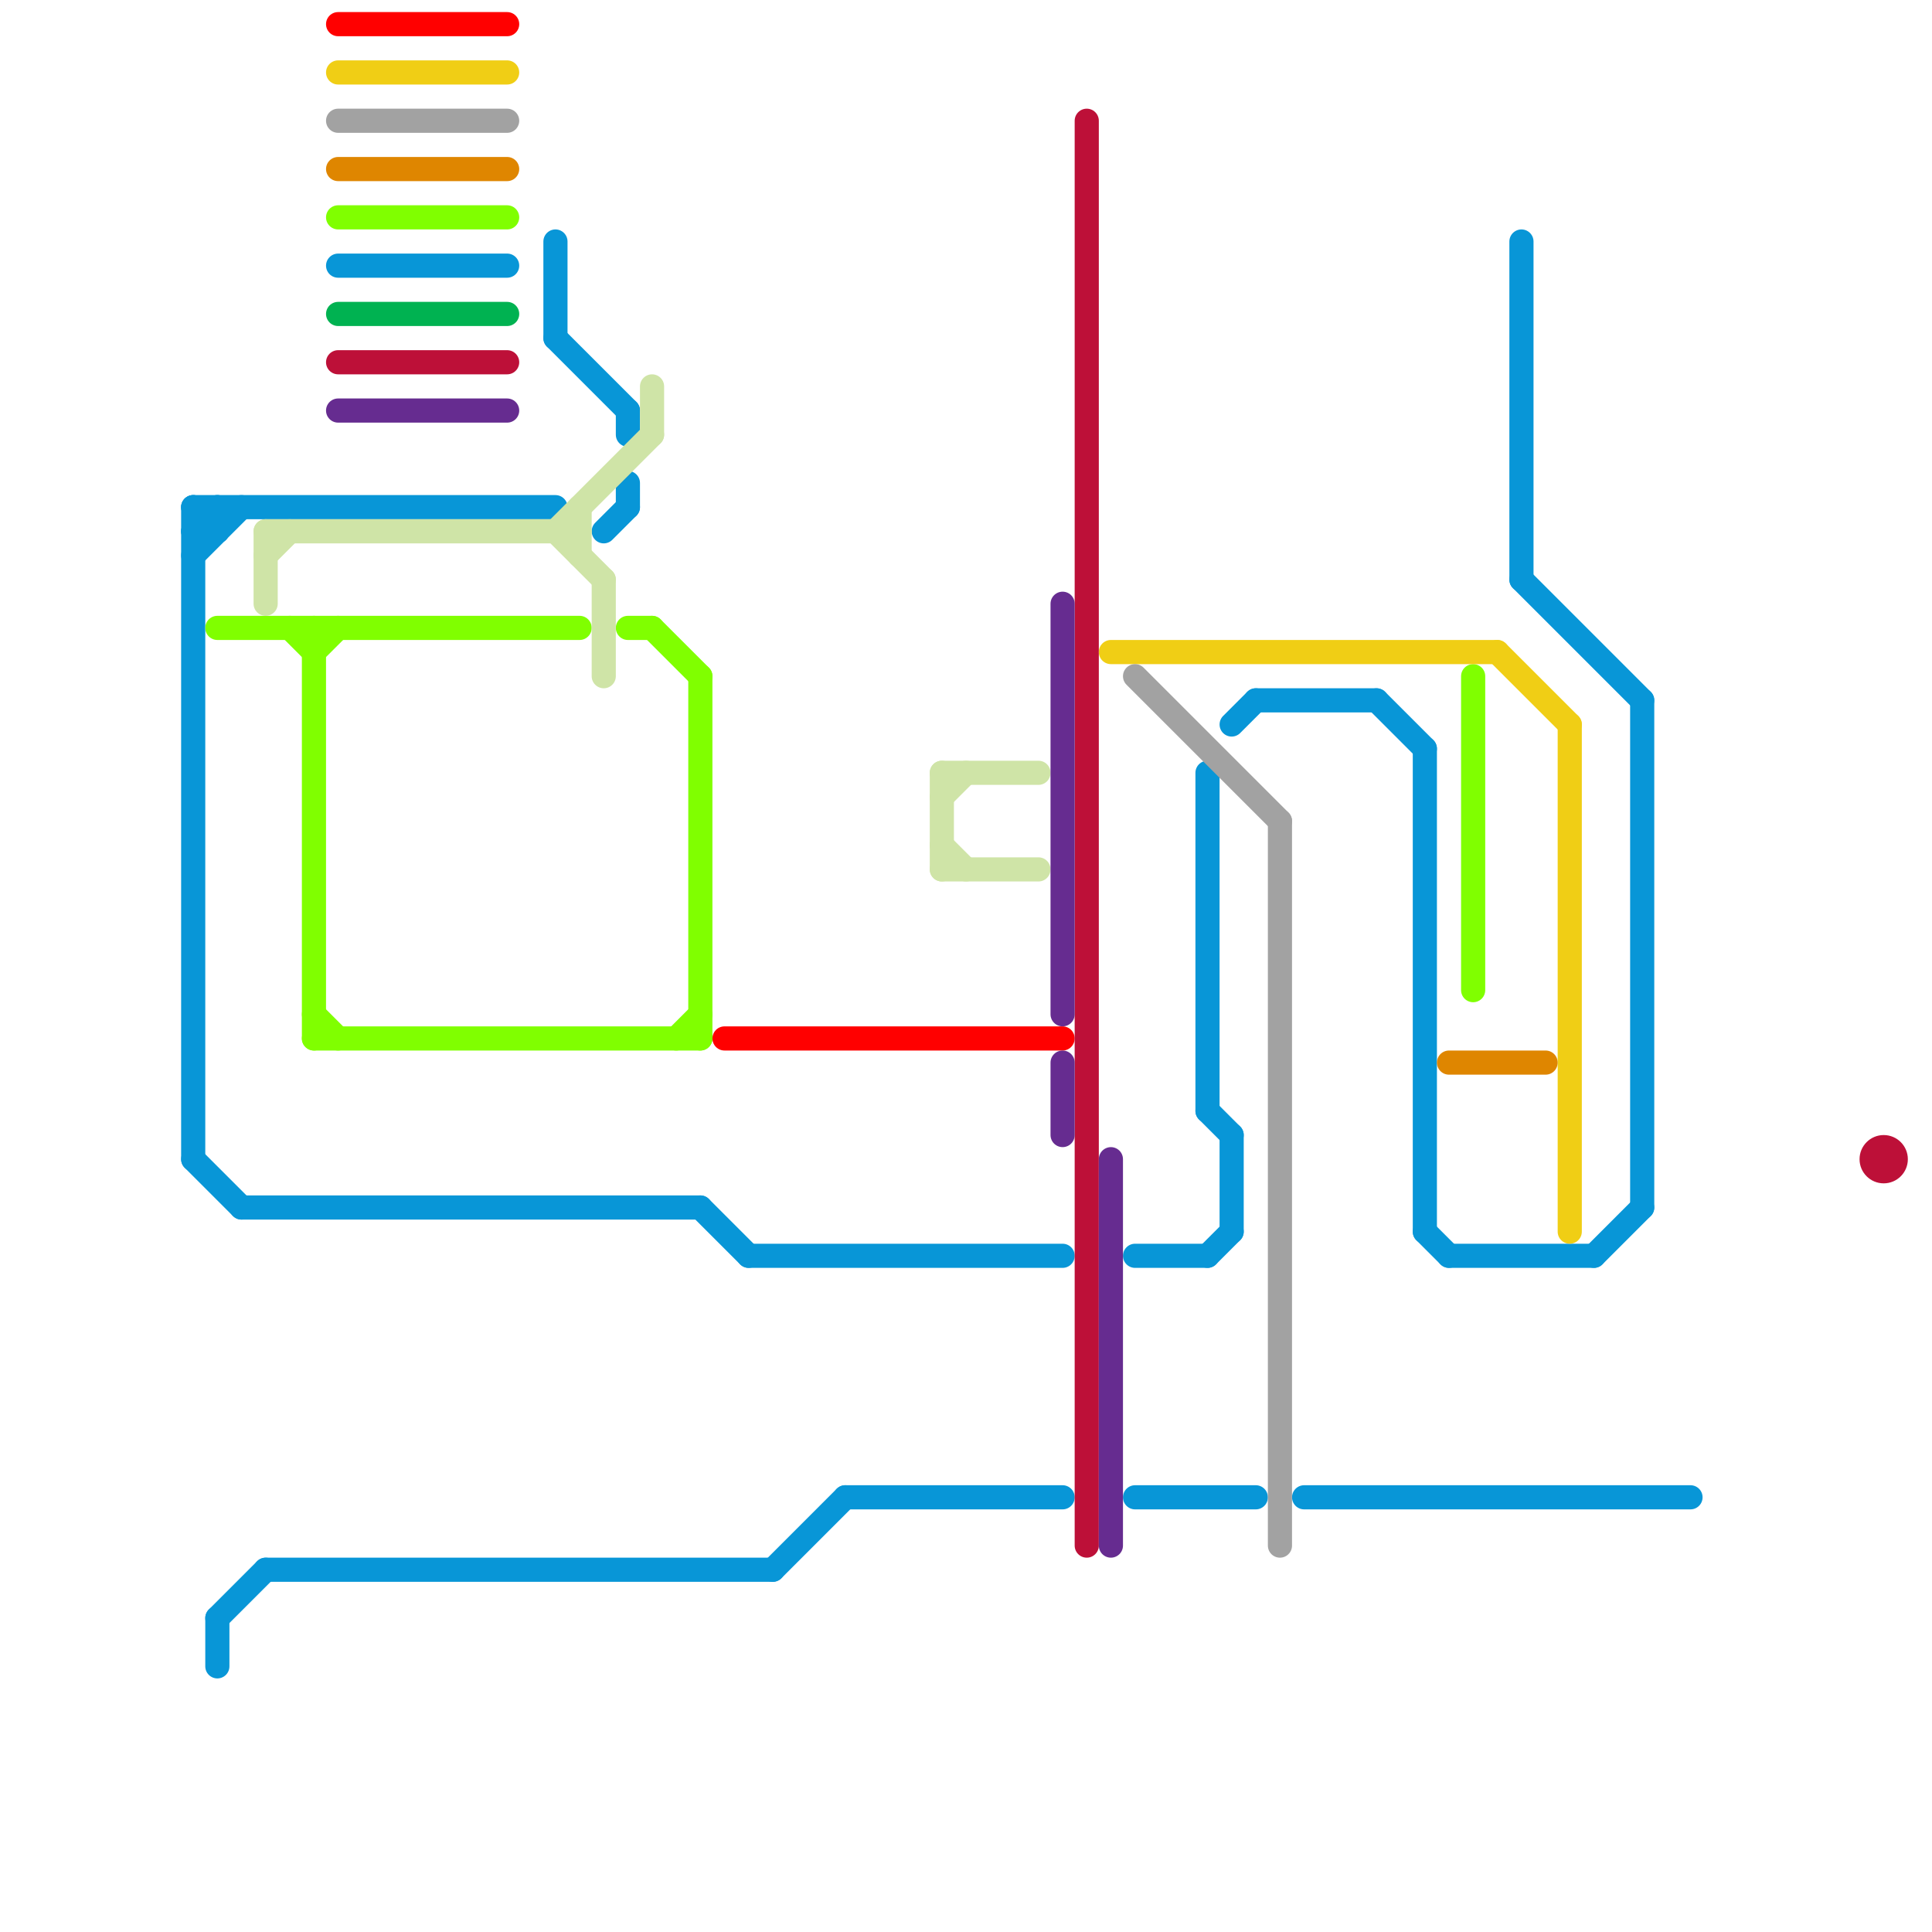 
<svg version="1.1" xmlns="http://www.w3.org/2000/svg" viewBox="0 0 80 80">
<style>text { font: 1px Helvetica; font-weight: 600; white-space: pre; dominant-baseline: central; } line { stroke-width: 1; fill: none; stroke-linecap: round; stroke-linejoin: round; } .c0 { stroke: #0896d7 } .c1 { stroke: #80ff00 } .c2 { stroke: #cfe4a7 } .c3 { stroke: #ff0000 } .c4 { stroke: #00b251 } .c5 { stroke: #bd1038 } .c6 { stroke: #662c90 } .c7 { stroke: #f0ce15 } .c8 { stroke: #a2a2a2 } .c9 { stroke: #df8600 }</style><defs><g id="wm-xf"><circle r="1.2" fill="#000"/><circle r="0.9" fill="#fff"/><circle r="0.6" fill="#000"/><circle r="0.3" fill="#fff"/></g><g id="wm"><circle r="0.6" fill="#000"/><circle r="0.3" fill="#fff"/></g></defs><line class="c0" x1="52" y1="29" x2="57" y2="29"/><line class="c0" x1="9" y1="21" x2="9" y2="22"/><line class="c0" x1="31" y1="52" x2="44" y2="52"/><line class="c0" x1="54" y1="62" x2="70" y2="62"/><line class="c0" x1="63" y1="24" x2="68" y2="29"/><line class="c0" x1="51" y1="47" x2="51" y2="51"/><line class="c0" x1="25" y1="22" x2="26" y2="21"/><line class="c0" x1="8" y1="48" x2="10" y2="50"/><line class="c0" x1="50" y1="46" x2="51" y2="47"/><line class="c0" x1="9" y1="67" x2="11" y2="65"/><line class="c0" x1="8" y1="22" x2="9" y2="21"/><line class="c0" x1="8" y1="21" x2="8" y2="48"/><line class="c0" x1="8" y1="21" x2="9" y2="22"/><line class="c0" x1="32" y1="65" x2="35" y2="62"/><line class="c0" x1="63" y1="10" x2="63" y2="24"/><line class="c0" x1="8" y1="21" x2="23" y2="21"/><line class="c0" x1="35" y1="62" x2="44" y2="62"/><line class="c0" x1="51" y1="30" x2="52" y2="29"/><line class="c0" x1="26" y1="17" x2="26" y2="18"/><line class="c0" x1="50" y1="32" x2="50" y2="46"/><line class="c0" x1="23" y1="14" x2="26" y2="17"/><line class="c0" x1="26" y1="20" x2="26" y2="21"/><line class="c0" x1="47" y1="52" x2="50" y2="52"/><line class="c0" x1="60" y1="52" x2="66" y2="52"/><line class="c0" x1="66" y1="52" x2="68" y2="50"/><line class="c0" x1="10" y1="50" x2="29" y2="50"/><line class="c0" x1="29" y1="50" x2="31" y2="52"/><line class="c0" x1="9" y1="67" x2="9" y2="69"/><line class="c0" x1="68" y1="29" x2="68" y2="50"/><line class="c0" x1="8" y1="23" x2="10" y2="21"/><line class="c0" x1="50" y1="52" x2="51" y2="51"/><line class="c0" x1="47" y1="62" x2="52" y2="62"/><line class="c0" x1="57" y1="29" x2="59" y2="31"/><line class="c0" x1="8" y1="22" x2="9" y2="22"/><line class="c0" x1="59" y1="31" x2="59" y2="51"/><line class="c0" x1="14" y1="11" x2="21" y2="11"/><line class="c0" x1="23" y1="10" x2="23" y2="14"/><line class="c0" x1="59" y1="51" x2="60" y2="52"/><line class="c0" x1="11" y1="65" x2="32" y2="65"/><line class="c1" x1="13" y1="42" x2="14" y2="43"/><line class="c1" x1="14" y1="9" x2="21" y2="9"/><line class="c1" x1="13" y1="43" x2="29" y2="43"/><line class="c1" x1="26" y1="26" x2="27" y2="26"/><line class="c1" x1="29" y1="28" x2="29" y2="43"/><line class="c1" x1="28" y1="43" x2="29" y2="42"/><line class="c1" x1="27" y1="26" x2="29" y2="28"/><line class="c1" x1="12" y1="26" x2="13" y2="27"/><line class="c1" x1="9" y1="26" x2="24" y2="26"/><line class="c1" x1="61" y1="28" x2="61" y2="41"/><line class="c1" x1="13" y1="27" x2="14" y2="26"/><line class="c1" x1="13" y1="26" x2="13" y2="43"/><line class="c2" x1="39" y1="35" x2="40" y2="36"/><line class="c2" x1="24" y1="21" x2="24" y2="23"/><line class="c2" x1="27" y1="16" x2="27" y2="18"/><line class="c2" x1="11" y1="23" x2="12" y2="22"/><line class="c2" x1="39" y1="36" x2="43" y2="36"/><line class="c2" x1="25" y1="24" x2="25" y2="28"/><line class="c2" x1="39" y1="32" x2="43" y2="32"/><line class="c2" x1="39" y1="32" x2="39" y2="36"/><line class="c2" x1="23" y1="22" x2="25" y2="24"/><line class="c2" x1="39" y1="33" x2="40" y2="32"/><line class="c2" x1="11" y1="22" x2="11" y2="25"/><line class="c2" x1="11" y1="22" x2="24" y2="22"/><line class="c2" x1="23" y1="22" x2="27" y2="18"/><line class="c3" x1="30" y1="43" x2="44" y2="43"/><line class="c3" x1="14" y1="1" x2="21" y2="1"/><line class="c4" x1="14" y1="13" x2="21" y2="13"/><line class="c5" x1="45" y1="5" x2="45" y2="64"/><line class="c5" x1="14" y1="15" x2="21" y2="15"/><circle cx="78" cy="48" r="1" fill="#bd1038" /><line class="c6" x1="44" y1="25" x2="44" y2="42"/><line class="c6" x1="14" y1="17" x2="21" y2="17"/><line class="c6" x1="44" y1="44" x2="44" y2="47"/><line class="c6" x1="46" y1="48" x2="46" y2="64"/><line class="c7" x1="62" y1="27" x2="65" y2="30"/><line class="c7" x1="65" y1="30" x2="65" y2="51"/><line class="c7" x1="14" y1="3" x2="21" y2="3"/><line class="c7" x1="46" y1="27" x2="62" y2="27"/><line class="c8" x1="53" y1="34" x2="53" y2="64"/><line class="c8" x1="14" y1="5" x2="21" y2="5"/><line class="c8" x1="47" y1="28" x2="53" y2="34"/><line class="c9" x1="60" y1="44" x2="64" y2="44"/><line class="c9" x1="14" y1="7" x2="21" y2="7"/>
</svg>
